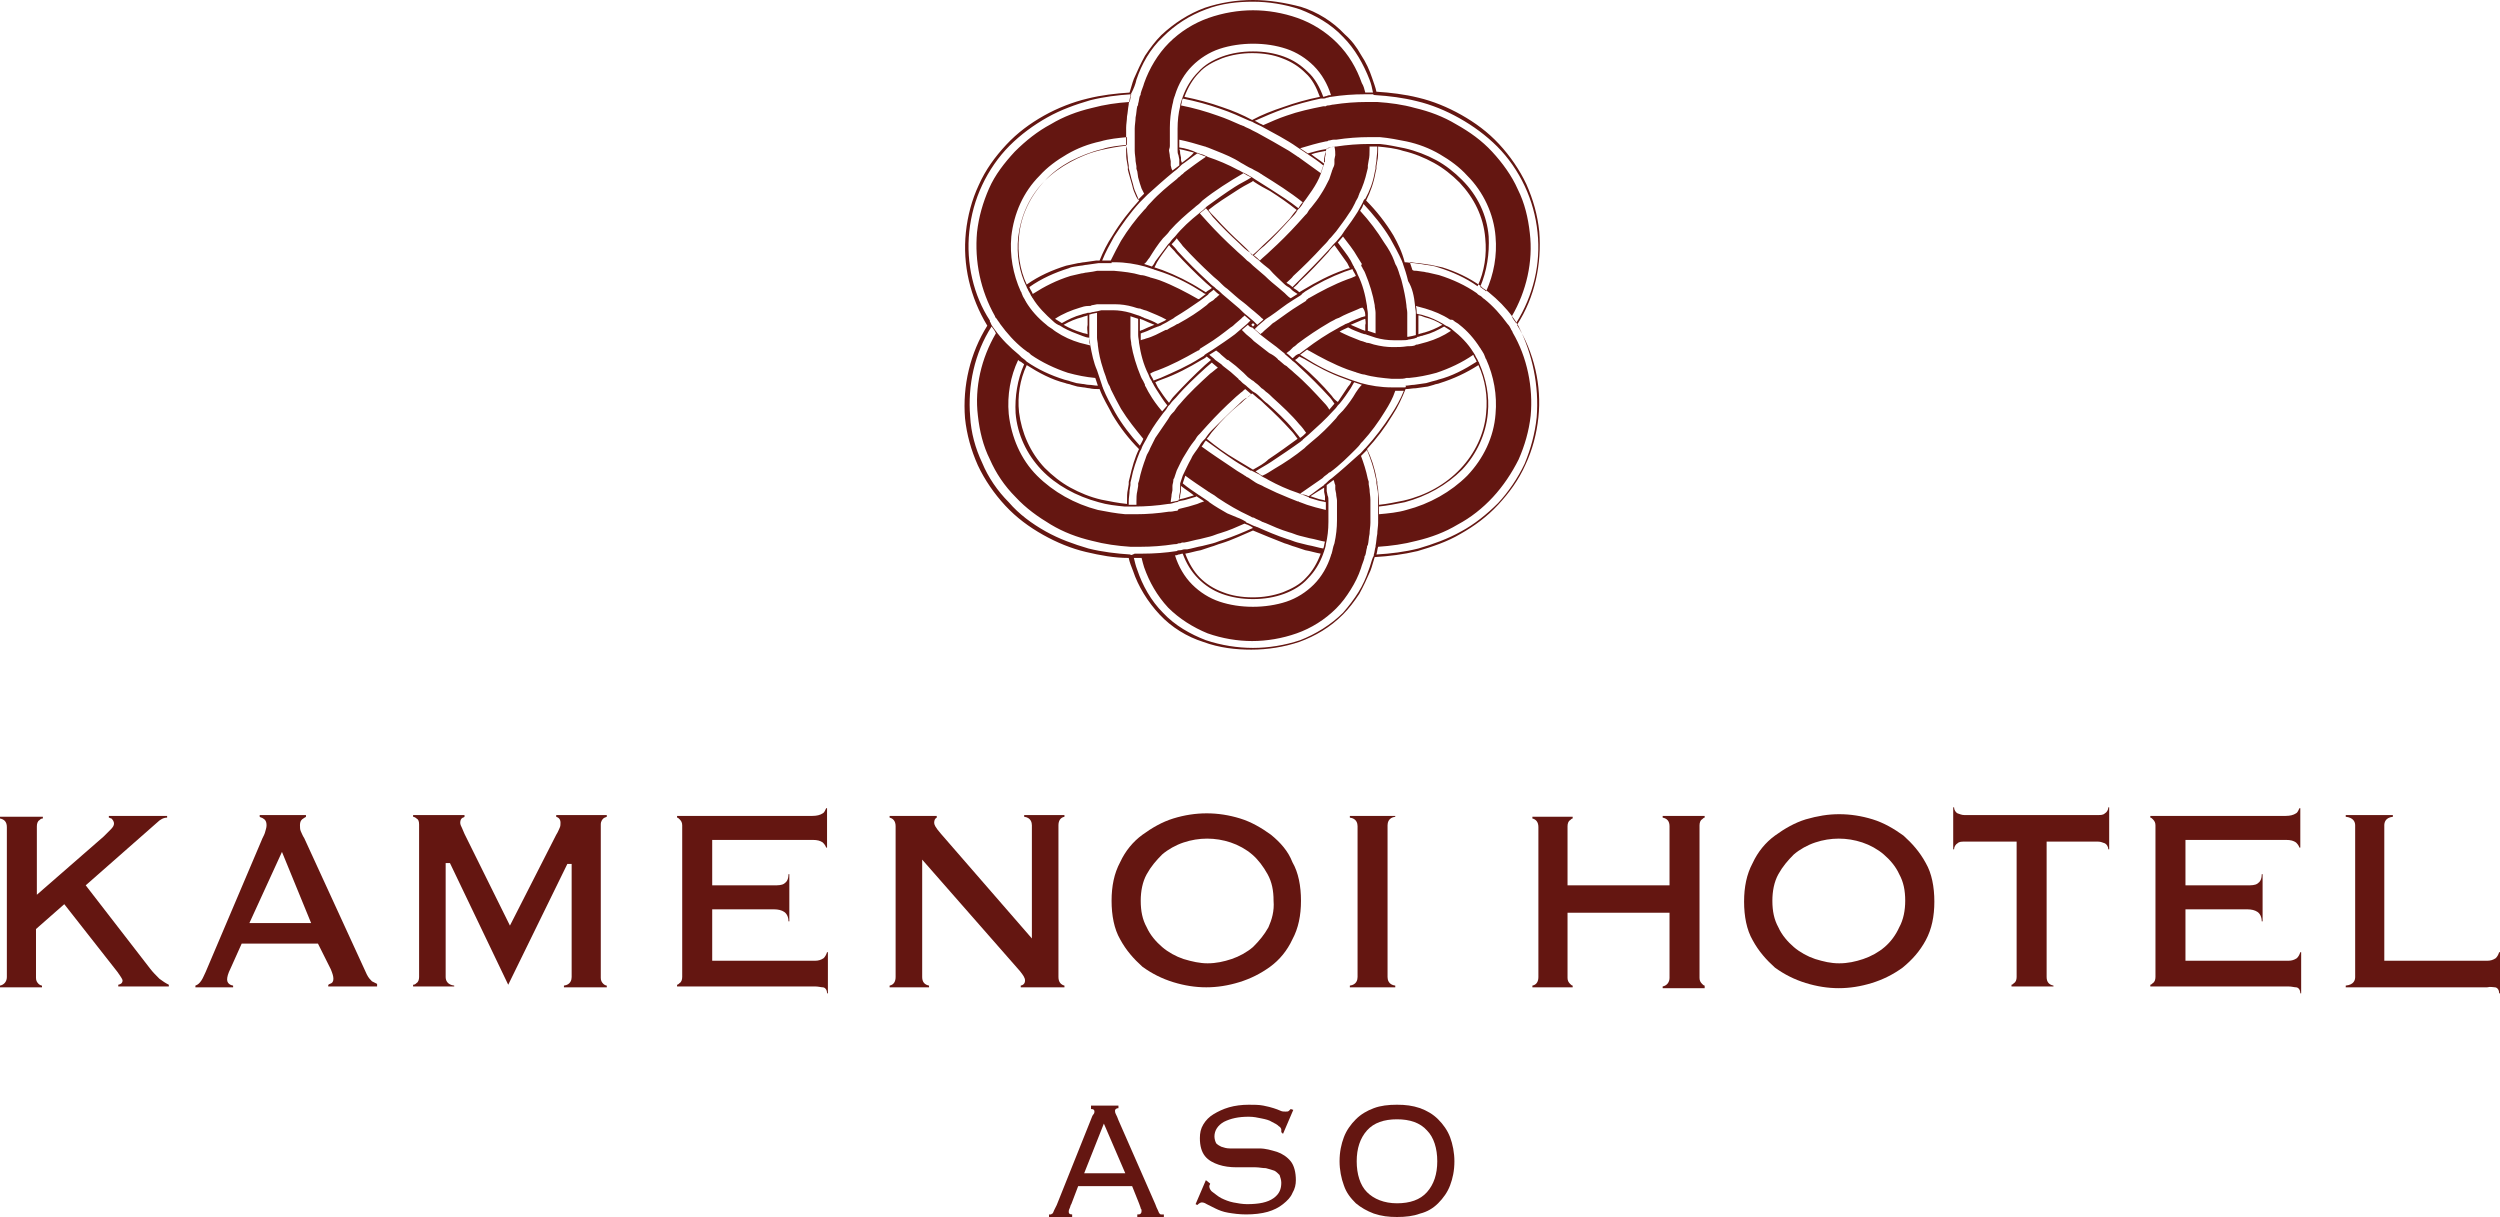 <?xml version="1.0" encoding="UTF-8"?><svg id="_亀の井ホテル_阿蘇" xmlns="http://www.w3.org/2000/svg" viewBox="0 0 291.7 142"><defs><style>.cls-1{fill:#641611}@-webkit-keyframes animate-svg-fill{0%{fill:transparent}100%{fill:white}}@keyframes animate-svg-fill{0%{fill:transparent}100%{fill:white}}.cls-1:first-child{animation:1s 2s both animate-svg-fill}.cls-1:nth-child(2){animation:1s 2.2s both animate-svg-fill}.cls-1:nth-child(3){animation:1s 2.4s both animate-svg-fill}.cls-1:nth-child(4){animation:1s 2.6s both animate-svg-fill}.cls-1:nth-child(5){animation:1s 2.8s both animate-svg-fill}.cls-1:nth-child(6){animation:1s 3s both animate-svg-fill}.cls-1:nth-child(7){animation:1s 3.2s both animate-svg-fill}.cls-1:nth-child(8){animation:1s 3.4s both animate-svg-fill}.cls-1:nth-child(9){animation:1s 3.6s both animate-svg-fill}.cls-1:nth-child(10){animation:1s 3.8s both animate-svg-fill}.cls-1:nth-child(11){animation:1s 4s both animate-svg-fill}.cls-1:nth-child(12){animation:1s 4.2s both animate-svg-fill}.cls-1:nth-child(13){animation:1s 4.4s both animate-svg-fill}.cls-1:nth-child(14){animation:1s 4.6s both animate-svg-fill}.cls-1:nth-child(15){animation:1s 4.8s both animate-svg-fill}.cls-1:nth-child(16){animation:1s 5s both animate-svg-fill}.cls-1:nth-child(17){animation:1s 5.2s both animate-svg-fill}.cls-1:nth-child(18){animation:1s 5.4s both animate-svg-fill}.cls-1:nth-child(19){animation:1s 5.6s both animate-svg-fill}.cls-1:nth-child(20){animation:1s 5.8s both animate-svg-fill}.cls-1:nth-child(21){animation:1s 6s both animate-svg-fill}.cls-1:nth-child(22){animation:1s 6.2s both animate-svg-fill}.cls-1:nth-child(23){animation:1s 6.4s both animate-svg-fill}.cls-1:nth-child(24){animation:1s 6.6s both animate-svg-fill}.cls-1:nth-child(25){animation:1s 6.8s both animate-svg-fill}.opening-txt{animation:2s 7.2s both opening}</style></defs><path class="cls-1" d="M177,37.9c2.1-3.2,2.9-7.1,2.6-10.9-.2-1.9-.7-3.7-1.5-5.5-.8-1.7-1.9-3.3-3.2-4.7s-2.8-2.5-4.4-3.4c-1.6-.9-3.3-1.6-5-2-1.6-.4-3.3-.6-4.9-.7-.1-.5-.3-1-.5-1.6-.3-.9-.7-1.8-1.3-2.7-.5-.9-1.1-1.7-1.9-2.4-1.4-1.5-3.2-2.6-5.1-3.2-1.9-.5-3.8-.8-5.6-.8-1.9,0-3.8,.3-5.6,.9-1.9,.7-3.6,1.8-5.1,3.2-.7,.7-1.3,1.5-1.9,2.4-.5,.9-.9,1.8-1.3,2.7-.2,.5-.3,1-.5,1.6-1.6,.1-3.3,.3-4.9,.7-1.7,.4-3.5,1.1-5.1,2s-3.1,2-4.4,3.4-2.4,2.9-3.2,4.7c-.8,1.7-1.3,3.6-1.5,5.5-.4,3.8,.5,7.6,2.5,10.9h0c-2,3.2-2.9,7-2.6,10.8,.2,1.9,.7,3.7,1.5,5.5,.8,1.7,1.9,3.3,3.2,4.7,1.3,1.4,2.8,2.5,4.4,3.4s3.3,1.6,5,2c1.7,.4,3.3,.7,5,.7,.1,.5,.3,1,.5,1.5,.6,1.8,1.7,3.6,3.1,5.1,1.4,1.5,3.2,2.6,5.1,3.2,1.9,.7,3.8,.9,5.6,.9,1.9,0,3.8-.3,5.6-.9,1.9-.7,3.6-1.7,5.1-3.2,.7-.7,1.3-1.5,1.9-2.4,.5-.9,.9-1.8,1.3-2.7,.2-.5,.3-1,.5-1.6,1.7-.1,3.3-.3,5-.7,1.7-.5,3.5-1.1,5-2,1.6-.9,3.1-2,4.4-3.4,1.3-1.4,2.4-2.9,3.2-4.7,.8-1.7,1.3-3.6,1.5-5.5,.4-3.7-.5-7.6-2.5-10.8h0Zm-16.5-26.8c1.6,.1,3.2,.3,4.8,.7,1.7,.4,3.4,1.1,5,2s3.1,2,4.4,3.3c1.3,1.3,2.4,2.9,3.2,4.6s1.3,3.5,1.5,5.4c.4,3.7-.5,7.4-2.5,10.6-.2-.3-.4-.5-.5-.8,1.7-2.9,2.5-6.4,2.1-9.7-.2-1.8-.6-3.5-1.4-5.1-.7-1.6-1.8-3.1-3-4.4s-2.6-2.3-4.2-3.2c-1.5-.9-3.1-1.5-4.8-1.9-1.4-.4-2.9-.6-4.4-.7h-1.2c-1.3,0-2.6,.1-3.9,.3-.2,0-.4,.1-.6,.1-.1,0-.2,0-.3,.1h-.3c-1.5,.3-2.9,.6-4.3,1.1-.9,.3-1.8,.7-2.7,1.1-.1,0-.1-.1-.2-.1-.3-.1-.5-.3-.8-.4,1.1-.5,2.3-1,3.4-1.4,1.4-.5,2.9-.9,4.3-1.2h.3c.1,0,.2,0,.4-.1,.2,0,.3-.1,.5-.1,1.3-.2,2.6-.3,4-.3h.9c.1,.1,.2,.1,.3,.1Zm9.1,26.3c.2,.2,.5,.3,.7,.5,.9,.7,1.7,1.6,2.4,2.7,.1,.1,.1,.2,.2,.3,.2,.3,.3,.5,.4,.8,0,.1,.1,.2,.1,.2,.9,2,1.3,4.2,1.1,6.4-.2,2.7-1.4,5.2-3.3,7.2-1.9,1.9-4.4,3.3-7.1,4-1,.3-2.1,.4-3.2,.5v-.9c1-.1,2-.3,3-.5,2.6-.7,4.9-2,6.7-3.8,1.7-1.8,2.8-4.2,3-6.6,.2-2-.2-4-1-5.8,0-.1-.1-.2-.1-.2-.1-.3-.3-.5-.4-.8-.1-.1-.1-.2-.2-.3-.6-1-1.5-1.9-2.4-2.6-.2-.2-.5-.4-.8-.5-.1-.1-.2-.1-.3-.2-.7-.4-1.5-.8-2.3-1-.2-.1-.5-.1-.8-.2,0-.3,0-.6-.1-.9,.4,.1,.7,.2,1.1,.3,1,.3,2,.7,2.9,1.3,.2,0,.3,0,.4,.1Zm-8.7,21c0-.4-.1-.9-.1-1.3l-.1-.6v-.3l-.1-.4c-.2-1.2-.6-2.4-1.1-3.4,1.1-1.2,2.1-2.5,3-4,.6-.9,1.1-2,1.5-3,.4,0,.8-.1,1.2-.1l.7-.1,.7-.1,.7-.2c.2-.1,.5-.1,.7-.2,1.6-.5,3.1-1.2,4.5-2.1,.8,1.7,1.1,3.7,.9,5.6-.2,2.4-1.3,4.7-3,6.5s-4,3.1-6.6,3.7c-1,.2-1.9,.4-2.9,.5,0-.2,0-.4,0-.5Zm-5.5,6.1c0,.1-.1,.2-.1,.3-.4,1.3-1.1,2.5-2,3.4s-2,1.6-3.2,2-2.6,.6-3.9,.6c-1.4,0-2.7-.2-3.9-.6s-2.3-1.1-3.2-2-1.6-2.1-2-3.4c.1,0,.2,0,.4-.1,.2,0,.3-.1,.5-.1,.4,1.1,1,2.1,1.8,2.9s1.7,1.4,2.8,1.8,2.3,.6,3.6,.6,2.5-.2,3.6-.6,2.1-1,2.8-1.8c.8-.8,1.4-1.8,1.8-2.9,0-.1,.1-.2,.1-.3,.1-.3,.2-.6,.2-.8,.2-.8,.3-1.7,.3-2.6v-2.5c0-.2,0-.4-.1-.6l-.1-.5v-.7c.3-.2,.5-.4,.8-.6,.1,.2,.1,.4,.2,.6v.5l.1,.5c0,.3,.1,.6,.1,.8v.2h0v2.1c0,.9-.1,1.8-.3,2.7-.2,.5-.2,.8-.3,1.1Zm-18.1-4.9c-.2,0-.5,.1-.7,.1h-.2c-1.3,.2-2.6,.3-3.9,.3h-1.2c-1.1-.1-2.2-.3-3.2-.5-2.7-.7-5.2-2.1-7.1-4s-3-4.5-3.3-7.2c-.2-2.2,.2-4.4,1.1-6.3,.1,.1,.2,.2,.3,.2,.1,.1,.3,.2,.4,.3-.8,1.8-1.1,3.8-1,5.7,.2,2.5,1.3,4.8,3,6.6s4.1,3.1,6.7,3.8c1,.3,2,.4,3,.5h1.2c1.3,0,2.6-.1,3.9-.3h0c.3,0,.6-.1,.9-.2,.1,0,.2,0,.3-.1,.3-.1,.6-.1,.9-.2l1-.3q.1,0,.2-.1c.3,.2,.6,.4,.9,.6-.3,.1-.6,.2-.8,.3l-1,.3-1.2,.3c0,.1-.1,.2-.2,.2Zm-14.5-21.2c-.3-.2-.5-.3-.7-.5-1-.8-1.8-1.7-2.4-2.7,0-.1-.1-.1-.1-.2-.2-.3-.3-.5-.4-.8,0-.1-.1-.2-.1-.2-.9-2-1.3-4.2-1.1-6.4,.3-2.7,1.4-5.2,3.3-7.1,.9-1,2-1.8,3.2-2.5s2.5-1.2,3.9-1.5c1-.3,2.1-.4,3.1-.5v.9c-1,.1-2,.2-2.9,.5-1.3,.3-2.5,.8-3.7,1.4-1.1,.6-2.2,1.4-3,2.3-1.8,1.8-2.8,4.1-3.1,6.6-.2,2,.1,4,1,5.8,0,.1,.1,.2,.1,.2,.1,.3,.3,.5,.4,.8,.1,.1,.1,.2,.2,.3,.6,1,1.5,1.9,2.4,2.7,.2,.2,.5,.4,.8,.5,.1,.1,.2,.1,.3,.2,.7,.4,1.5,.7,2.3,1,.3,.1,.5,.2,.8,.2,0,.3,0,.6,.1,.9-.4-.1-.8-.2-1.2-.3-1-.3-1.9-.7-2.8-1.3q-.3-.2-.4-.3Zm8.7-21c0,.4,.1,.9,.1,1.3l.1,.6v.3l.1,.4,.2,.8,.2,.7,.1,.4,.1,.3,.3,.7c.1,.2,.1,.3,.2,.5-1.1,1.2-2.2,2.6-3.1,4.1-.6,.9-1.1,1.9-1.5,2.9h-.4l-.7,.1-.7,.1c-.2,0-.5,.1-.7,.1-.5,.1-.9,.2-1.4,.3-1.6,.5-3.2,1.2-4.6,2.2-.8-1.7-1.1-3.7-.9-5.6,.2-2.4,1.3-4.7,3-6.5,.9-.9,1.9-1.6,3-2.2s2.3-1.1,3.6-1.4c.9-.2,1.9-.4,2.9-.5,0,.1,.1,.3,.1,.4Zm5-.4h0v-2.1c0-.9,.1-1.8,.3-2.7,.1-.3,.1-.6,.2-.8,0-.1,.1-.2,.1-.3,.4-1.3,1.1-2.5,2-3.4s2-1.6,3.2-2,2.6-.6,3.9-.6c1.4,0,2.7,.2,3.9,.6s2.3,1.1,3.2,2,1.6,2.1,2,3.4c-.2,0-.3,0-.5,.1-.1,0-.3,.1-.4,.1-.4-1.1-1-2.2-1.8-2.9-.8-.8-1.7-1.4-2.8-1.8s-2.3-.6-3.6-.6-2.5,.2-3.6,.6-2.1,1-2.8,1.8c-.8,.8-1.4,1.8-1.8,2.9,0,.1-.1,.2-.1,.3-.1,.3-.2,.6-.2,.8-.2,.8-.3,1.7-.3,2.6v2.5c0,.2,0,.4,.1,.6l.1,.5v.7c-.3,.2-.5,.4-.8,.6l-.1-.2-.1-.4v-.5l-.1-.5c0-.3-.1-.6-.1-.8,.1-.3,.1-.4,.1-.5Zm12.8-1.1c.7,.4,1.4,.8,2.1,1.3h0c.3,.2,.6,.4,.9,.6,.1,.1,.2,.1,.3,.2,.6,.4,1.2,.8,1.8,1.3-.1,.3-.2,.6-.3,.9-.8-.6-1.7-1.2-2.5-1.8-.1-.1-.2-.1-.3-.2-.3-.2-.6-.4-.9-.6-1.2-.7-2.4-1.4-3.7-2.1-.2-.1-.4-.2-.6-.3-.3-.2-.7-.3-1-.5-.1,0-.2-.1-.3-.1-.9-.4-1.8-.8-2.7-1.1-1.4-.5-2.8-.9-4.3-1.2,.1-.3,.1-.6,.2-.8,1.5,.3,3,.7,4.4,1.2,1.2,.4,2.3,.9,3.4,1.4,.1,0,.2,.1,.3,.1,.3,.2,.6,.3,1,.5h0c.4,.2,.7,.4,1.1,.6l1.1,.6Zm9.8,7.5c-.1,.3-.3,.6-.4,.8-.2,.4-.4,.7-.6,1-.5,.8-1.1,1.5-1.6,2.3-.2,.2-.4,.5-.6,.7q-.1,.1-.2,.2c-.3,.3-.5,.6-.8,.9-1.1,1.2-2.3,2.4-3.4,3.5-.2,.2-.5,.5-.7,.7-.2-.2-.5-.4-.7-.5,.3-.3,.6-.5,.8-.8,1.2-1.1,2.3-2.2,3.4-3.4,.3-.3,.6-.6,.8-.9q.1-.1,.2-.2c.2-.2,.4-.5,.6-.7,.5-.7,1-1.3,1.5-2.1,.3-.4,.5-.8,.7-1.2,.1-.3,.3-.5,.4-.8,0-.1,.1-.2,.1-.3,.4-.8,.7-1.7,.9-2.6l.1-.4v-.3l.1-.6c.1-.4,.1-.8,.1-1.2v-.4h.9v.4c0,.4-.1,.9-.1,1.3l-.1,.6v.3l-.1,.4c-.2,1.2-.6,2.2-1.1,3.1-.1,0-.1,.1-.2,.2Zm6.4,13.4c.2,0,.5,.1,.7,.2,.8,.2,1.5,.5,2.1,.9-.7,.4-1.4,.7-2.1,.9-.1,0-.3,.1-.4,.1l-.3,.1v-2.2Zm-.1,2.5h.1l.3-.1c.2,0,.3-.1,.4-.1,.8-.2,1.6-.6,2.3-1,.3,.2,.5,.3,.8,.5-.9,.6-1.8,1-2.8,1.3-.4,.1-.7,.2-1.1,.3-.1,0-.2,0-.3,.1-.3,.1-.6,.1-.9,.1-.6,.1-1.1,.1-1.7,.1-.7,0-1.4-.1-2.2-.3-.3-.1-.6-.2-.8-.2-.1,0-.2-.1-.3-.1-.2-.1-.4-.1-.6-.2-.8-.3-1.5-.6-2.3-1,.3-.2,.6-.3,1-.5,.5,.3,1.1,.5,1.6,.7,.1,0,.2,.1,.4,.1,.1,0,.2,.1,.3,.1,.3,.1,.6,.2,.9,.3,.7,.2,1.4,.3,2.1,.3h1c.3,0,.6,0,.8-.1h.1l.5-.1,.3-.1,.1-.1Zm-1.6,5.9h-1.4c-1.3,0-2.5-.2-3.6-.5-.3-.1-.6-.2-.9-.3-.1,0-.2-.1-.3-.1-.3-.1-.5-.2-.8-.3-1.7-.6-3.2-1.4-4.6-2.3-.2-.1-.3-.2-.5-.3,.3-.2,.5-.4,.8-.6,.1,0,.1,.1,.2,.1,1.4,.8,2.9,1.6,4.5,2.2,.3,.1,.6,.2,.9,.3,.1,0,.2,.1,.3,.1,.3,.1,.6,.2,.8,.2,1,.3,2.1,.4,3.2,.5h.8c.3,0,.6,0,.9-.1h.3c1.1-.1,2.1-.3,3.2-.6,1.5-.5,3-1.2,4.3-2.1,.1,.3,.3,.5,.4,.8-1.4,.9-2.9,1.7-4.5,2.1-.2,.1-.4,.1-.7,.2l-.7,.2-.7,.1-.7,.1c-.3,0-.7,.1-1,.1,.1,.2,0,.2-.2,.2h0Zm-5.6,.6c-.4,.7-.9,1.4-1.5,2.1q-.1,.1-.2,.2c-.2,.2-.4,.4-.6,.7-.9,1-1.8,1.9-2.8,2.7-.2,.2-.5,.4-.7,.6l-.1,.1-.1,.1c-1.1,.9-2.3,1.7-3.5,2.4-.5,.3-.9,.6-1.4,.8-.1,0-.2-.1-.2-.1l-.6-.4c.6-.4,1.2-.7,1.8-1.1,1.2-.8,2.4-1.6,3.5-2.4l.1-.1s.1,0,.1-.1c.2-.2,.5-.4,.7-.6,1-.9,2-1.8,2.8-2.7,.2-.2,.4-.4,.6-.7q.1-.1,.2-.2c.5-.6,.9-1.2,1.3-1.8,.1-.2,.3-.5,.4-.7,.3,.1,.6,.2,.9,.3-.3,.3-.5,.6-.7,.9Zm-3.7,11.1v.5l.1,.5v.5c-.3-.1-.5-.1-.8-.2l-.9-.3c.6-.4,1.1-.7,1.6-1,0-.1,0,0,0,0Zm-1.7,1.2l1,.3c.3,.1,.6,.1,.9,.2v.9l-1.2-.3-1-.3c-.3-.1-.5-.2-.8-.3q-.1,0-.2-.1h-.1c-.3-.1-.7-.3-1-.4-1-.4-1.9-.8-2.9-1.3-.3-.2-.7-.3-1-.5l-.3-.2-.6-.4c-.1,0-.2-.1-.2-.1-.1-.1-.2-.1-.3-.2-.5-.3-1-.6-1.4-.9-1.2-.8-2.4-1.6-3.5-2.4,.2-.2,.3-.5,.5-.7,1.1,.8,2.2,1.6,3.4,2.4,.6,.4,1.2,.7,1.8,1.1h.1l.2,.1,.8,.4s.1,0,.1,.1c.3,.2,.6,.3,.9,.5,1.1,.6,2.2,1.1,3.4,1.5,.2,.1,.3,.1,.5,.2,.2,.1,.4,.1,.5,.2,.1,0,.2,.1,.3,.1,0,.1,.1,.1,.1,.1Zm-15.1-.3l.1-.5v-.6c.5,.4,1,.7,1.5,1.1l-1,.3c-.3,.1-.5,.1-.8,.2,.2-.1,.2-.3,.2-.5Zm0-1.2v.7l-.1,.5c0,.2,0,.4-.1,.6-.3,.1-.6,.1-.9,.2,0-.3,.1-.6,.1-.9l.1-.5v-.5c0-.2,.1-.4,.1-.6,0-.1,0-.2,.1-.3,.1-.3,.2-.6,.3-.9,.3-.6,.6-1.3,1-1.9,.3-.5,.6-1,1-1.5,.2-.2,.3-.5,.5-.7q.1-.1,.2-.2c.3-.3,.6-.7,.9-1,1-1.1,2-2.1,3.1-3.1,.3-.3,.6-.5,.8-.7,.2-.1,.3-.3,.5-.4,.2,.2,.5,.4,.7,.6-.2,.2-.4,.4-.7,.5-.3,.2-.6,.5-.8,.7-1.1,1-2.1,2-3.1,3-.3,.3-.6,.7-.8,1q-.1,.1-.2,.2c-.2,.2-.4,.5-.5,.7-.3,.5-.7,.9-.9,1.4-.4,.7-.7,1.4-1,2-.1,.3-.2,.6-.3,.9,0,0,0,.1,0,.2Zm-4.5-4.3c.1-.3,.3-.6,.4-.8,.2-.3,.3-.6,.5-.9,.5-.9,1.1-1.7,1.7-2.5,.2-.2,.4-.5,.5-.7q.1-.1,.2-.2c.2-.3,.4-.5,.7-.8,1.1-1.3,2.3-2.4,3.5-3.5,.2-.2,.5-.4,.7-.6l.1,.1,.6,.5c-.3,.2-.6,.5-.9,.7-1.2,1.1-2.4,2.2-3.5,3.5-.3,.3-.5,.6-.7,.9q-.1,.1-.2,.2c-.2,.2-.4,.5-.5,.7-.5,.7-1,1.5-1.5,2.2-.2,.4-.4,.8-.6,1.2-.1,.3-.3,.6-.4,.8,0,.1-.1,.2-.1,.3-.3,.8-.6,1.7-.8,2.7l-.1,.3v.3l-.1,.6c-.1,.4-.1,.8-.1,1.2v.4h-.9v-.4c0-.4,.1-.9,.1-1.3l.1-.6v-.3l.1-.4c.2-1.1,.6-2.2,1-3.2,.1-.2,.2-.3,.2-.4Zm-6.3-13.3c-.2-.1-.5-.1-.7-.2-.7-.2-1.4-.5-2.1-.9,.7-.4,1.4-.7,2.2-.9,.2-.1,.4-.1,.6-.2v1.1c-.1,.4,0,.7,0,1.1Zm.2-2.5h-.2c-.2,.1-.5,.1-.7,.2-.8,.2-1.6,.6-2.3,1-.3-.2-.5-.3-.8-.5,.9-.6,1.9-1,2.9-1.3,.3-.1,.6-.2,1-.2h.1c.1,0,.2,0,.3-.1h.1l.5-.1h2.1c.7,0,1.4,.1,2.1,.3,.3,.1,.6,.2,.8,.2,.1,0,.2,.1,.3,.1,.2,.1,.4,.1,.6,.2,.7,.3,1.5,.6,2.2,1-.3,.2-.6,.3-1,.5-.5-.3-1-.5-1.6-.7-.1-.1-.3-.1-.4-.2-.1,0-.2-.1-.3-.1-.3-.1-.6-.2-.9-.3-.7-.2-1.4-.3-2-.3h-1.4l-.4,.1h0l-.5,.1c-.2,0-.3,.1-.5,.1h0Zm7-6.4c.5-.8,1-1.6,1.6-2.3q.1-.1,.2-.2c.2-.2,.4-.4,.6-.7,.9-1,1.8-1.8,2.9-2.7,.2-.2,.4-.3,.6-.5l.1-.1q.1-.1,.2-.2c1.5-1.2,3.1-2.2,4.8-3.2,.1,.1,.2,.1,.3,.2l.6,.3c-.6,.4-1.3,.7-1.9,1.1-1.1,.7-2.2,1.5-3.3,2.3q-.1,.1-.2,.2l-.1,.1c-.2,.2-.4,.3-.6,.5-1,.8-2,1.7-2.8,2.7-.2,.2-.4,.4-.6,.7q-.1,.1-.2,.2c-.5,.7-1,1.3-1.5,2-.1,.2-.2,.4-.4,.6-.3-.1-.6-.2-.9-.3,.3-.2,.4-.5,.6-.7Zm3.8-11.1h0l-.1-.3v-.3l-.1-.5c0-.2,0-.3-.1-.5,.6,.1,1.2,.3,1.7,.4-.4,.5-.9,.8-1.4,1.2Zm-.3-1.8v-.9c1,.2,2,.5,3,.8,.1,0,.2,.1,.3,.1h0c.3,.1,.7,.3,1,.4,1,.4,2,.8,2.9,1.4,.4,.2,.8,.5,1.3,.7,.3,.2,.6,.3,.9,.5,.1,.1,.2,.1,.3,.2,1.6,1,3.2,2,4.7,3.2-.2,.2-.4,.5-.5,.7-1-.8-2.1-1.5-3.2-2.2-.6-.4-1.3-.8-1.9-1.2h0l-.3-.2-.7-.4c-.1,0-.1-.1-.2-.1-.3-.1-.5-.3-.8-.4-1.1-.6-2.3-1.1-3.5-1.5-.1-.1-.3-.1-.4-.2-.2-.1-.4-.1-.6-.2-.1,0-.2-.1-.3-.1-.6-.3-1.3-.5-2-.6Zm12.2,15.9c.2,.2,.5,.4,.7,.5q.1,.1,.2,.2c.2,.2,.4,.3,.7,.5-.3,.2-.5,.3-.8,.5-.2-.1-.4-.3-.5-.4q-.1-.1-.2-.2c-.2-.2-.5-.4-.7-.6-.5-.4-1.1-.9-1.6-1.4-.5-.4-.9-.8-1.4-1.2-.2-.2-.4-.4-.7-.6q-.1-.1-.2-.2c-.4-.4-.8-.7-1.2-1.1-1.1-1-2.2-2.1-3.2-3.2-.3-.3-.6-.7-.9-1,.2-.2,.4-.3,.6-.5l.1-.1c.3,.3,.5,.6,.8,1,1,1.1,2,2.1,3.1,3.1,.4,.4,.8,.8,1.3,1.1q.1,.1,.2,.2c.2,.2,.4,.4,.7,.6,.4,.4,.8,.7,1.3,1.1,.6,.7,1.2,1.2,1.7,1.7Zm9.5,3.8c-.1,0-.3,.1-.4,.1-.5,.2-1.1,.4-1.6,.7-.1,0-.2,.1-.3,.1-.3,.2-.6,.3-.9,.5-1.3,.7-2.5,1.5-3.7,2.4-.3,.2-.5,.4-.8,.6h-.1c-.1,0-.1,.1-.2,.1-.2,.1-.3,.3-.5,.4h0c-.2-.2-.4-.4-.7-.6,.1-.1,.3-.2,.4-.3q.1-.1,.2-.2t.2-.2c.2-.1,.4-.3,.5-.4,1.2-.9,2.4-1.7,3.6-2.4,.3-.2,.6-.3,.9-.5,.1,0,.2-.1,.3-.1,.7-.4,1.5-.7,2.2-1,.2-.1,.4-.2,.6-.2,.3,.4,.3,.7,.3,1Zm0,1v.7c-.1,0-.2-.1-.3-.1-.5-.2-.9-.4-1.4-.6,.5-.2,.9-.4,1.4-.6,.1,0,.2-.1,.3-.1,0,.2,.1,.5,0,.7Zm-13.1,16.9h0c-.7-.4-1.3-.8-2-1.2-1.2-.7-2.3-1.5-3.4-2.4,.3-.3,.5-.7,.8-1,.9-1.1,1.9-2.1,3-3,.3-.2,.5-.5,.8-.7,.2-.2,.5-.4,.7-.6,.2,.2,.5,.4,.7,.6,.3,.2,.6,.5,.8,.7,1.1,1,2.1,2,3,3,.3,.3,.5,.6,.8,1-1.1,.8-2.2,1.6-3.4,2.4-.5,.5-1.1,.8-1.8,1.2h0Zm4.7-4.7c-.9-1.1-2-2.1-3-3-.3-.2-.6-.5-.8-.7s-.4-.4-.7-.6c-.1,0-.1-.1-.2-.1h0c-.2-.2-.5-.4-.7-.6l-.1-.1-.4-.3-.2-.2-.1-.1c-.1-.1-.2-.1-.2-.2l-.9-.8-.9-.7-.2-.2-.7-.5h0l-.2-.2-.5-.4c.3-.2,.5-.3,.8-.5l.4,.3,.1,.1,.1,.1,.7,.6h.1l.9,.7,.9,.8q.1,.1,.2,.2l.1,.1,.2,.2,.4,.3c.1,.1,.2,.1,.3,.2,.2,.2,.4,.3,.6,.5l.1,.1q.1,.1,.2,.2c.2,.1,.4,.3,.5,.4,.3,.2,.6,.5,.8,.7,1.1,1,2.2,2,3.1,3.1,.3,.3,.6,.7,.8,1-.2,.2-.4,.4-.7,.6-.2-.3-.5-.6-.8-1Zm-17.8-11.2c.1,0,.2-.1,.3-.1,.6-.2,1.1-.5,1.7-.7,.1,0,.2-.1,.3-.1,.3-.2,.6-.3,.9-.5,.3-.2,.6-.3,.8-.5,1-.6,1.9-1.2,2.9-1.9,.3-.2,.5-.4,.8-.6h0c.1-.1,.2-.1,.2-.2,.2-.2,.4-.3,.6-.5,.2,.2,.4,.4,.7,.6-.2,.1-.3,.3-.5,.4q-.1,.1-.2,.2c-.1,.1-.2,.1-.3,.2-.2,.1-.3,.2-.5,.4-1,.8-2.1,1.5-3.2,2.1-.1,.1-.3,.1-.4,.2-.3,.2-.6,.3-.9,.5-.1,.1-.2,.1-.3,.1-.8,.4-1.5,.8-2.3,1-.2,.1-.4,.1-.6,.2v-.8Zm-.1-1v-.7c.1,0,.2,.1,.3,.1,.4,.2,.9,.4,1.4,.6-.5,.2-1,.4-1.4,.6-.1,0-.2,.1-.3,.1v-.7Zm5-9.2c1.1,1.2,2.2,2.3,3.4,3.4,.3,.3,.6,.5,.9,.8q.1,.1,.2,.2c.2,.2,.4,.4,.7,.6,.6,.5,1.2,1.1,1.9,1.6,.4,.3,.8,.7,1.2,1,.2,.2,.5,.4,.7,.6q.1,.1,.2,.2c.1,.1,.2,.1,.2,.2-.2,.2-.5,.4-.7,.6q-.1-.1-.2-.2-.1-.1-.2-.2c-.2-.2-.5-.4-.7-.6-.4-.3-.7-.6-1-.9-.7-.6-1.3-1.1-2-1.7-.2-.2-.4-.4-.7-.6q-.1-.1-.2-.2c-.3-.2-.5-.4-.8-.7-1.2-1.1-2.3-2.2-3.5-3.5-.2-.3-.5-.6-.7-.8,.2-.2,.4-.4,.6-.7,.2,.3,.5,.6,.7,.9Zm8.2,9.4l-.2-.2q.1-.1,.2-.2,.1,.1,.2,.2-.1,.1-.2,.2Zm-9-8.6c1.1,1.2,2.3,2.4,3.5,3.5,.2,.2,.5,.4,.7,.6-.2,.2-.5,.3-.7,.5-.2-.1-.3-.2-.5-.3-1.4-.9-3-1.7-4.6-2.3-.3-.1-.6-.2-.9-.3,.1-.2,.2-.4,.3-.6,.4-.7,.9-1.3,1.4-2,.3,.4,.6,.6,.8,.9Zm-2.1,13.7c1.6-.6,3.1-1.4,4.5-2.2,.1,0,.1-.1,.2-.1s.2-.1,.2-.2c.3-.2,.5-.3,.8-.5,1-.6,1.9-1.3,2.8-2,.2-.1,.4-.3,.5-.4,.2-.2,.5-.4,.7-.6q.1-.1,.2-.2c.1-.1,.2-.1,.2-.2,.2,.2,.5,.4,.7,.6q-.1,.1-.2,.2-.1,.1-.2,.2c-.2,.2-.5,.4-.7,.6-.2,.2-.5,.4-.7,.6-.8,.6-1.7,1.2-2.6,1.8-.3,.2-.5,.3-.8,.5-.1,.1-.2,.1-.2,.2-.2,.1-.3,.2-.5,.3-1.4,.9-3,1.6-4.6,2.3-.3,.1-.5,.2-.8,.3-.1-.3-.3-.5-.4-.8,.3-.2,.6-.3,.9-.4Zm.4,1.1c1.7-.6,3.2-1.4,4.7-2.3,.2-.1,.4-.2,.6-.4l.5,.4c-.2,.2-.5,.4-.7,.6-1.2,1.1-2.4,2.3-3.6,3.6-.2,.2-.4,.5-.6,.8-.5-.6-.9-1.2-1.3-1.8-.1-.2-.2-.4-.3-.6,.2-.1,.4-.2,.7-.3Zm19,2.7c-1.1-1.2-2.2-2.4-3.5-3.5-.3-.3-.6-.5-.9-.8h0c-.1,0-.1-.1-.2-.1-.2-.2-.5-.4-.7-.6,0,0-.1,0-.1-.1-.3-.3-.6-.5-1-.7l-.9-.7-.9-.7-.3-.3-.6-.5-.1-.1-.2-.2-.2-.2c.2-.2,.5-.4,.7-.6l.2,.2,.2,.1h.1l.7,.6,.2,.2,.9,.7,.8,.6c.3,.2,.6,.5,1,.8,.1,.1,.2,.1,.2,.2,.2,.2,.5,.4,.7,.6h0q.1,.1,.2,.2c.3,.2,.5,.4,.8,.7,1.2,1.1,2.4,2.3,3.5,3.5,.2,.2,.4,.5,.6,.8-.2,.2-.4,.5-.6,.7-.1-.2-.3-.5-.6-.8Zm.9-.8c-1.1-1.3-2.3-2.5-3.6-3.6-.2-.2-.5-.4-.7-.6,.2-.1,.4-.3,.5-.4,.2,.1,.4,.2,.6,.3,1.5,.9,3,1.7,4.7,2.3,.3,.1,.5,.2,.8,.3-.1,.2-.2,.4-.4,.6-.4,.6-.8,1.2-1.2,1.8-.3-.2-.5-.4-.7-.7Zm1.8-13.6c-1.6,.6-3.1,1.4-4.5,2.2,0,0-.1,0-.1,.1-.1,0-.2,.1-.2,.2-.3,.2-.5,.3-.8,.5-1,.6-1.9,1.3-2.9,2-.2,.1-.3,.2-.5,.4s-.5,.4-.7,.6q-.1,.1-.2,.2c-.1,.1-.2,.1-.2,.2l-.7-.6q.1-.1,.2-.2,.1-.1,.2-.2c.2-.2,.5-.4,.7-.6,.2-.2,.4-.3,.7-.5,.9-.6,1.7-1.3,2.7-1.9,.3-.2,.5-.3,.8-.5,.1-.1,.2-.1,.2-.2,.1-.1,.3-.2,.4-.3,1.4-.9,3-1.7,4.6-2.3,.3-.1,.6-.2,.9-.3,.1,.3,.3,.5,.4,.8-.4,.2-.7,.3-1,.4Zm-.4-1.1c-1.7,.6-3.2,1.4-4.7,2.3-.2,.1-.3,.2-.5,.3-.2-.2-.5-.4-.7-.5,.2-.2,.5-.4,.7-.7,1.2-1.1,2.3-2.3,3.4-3.5,.2-.3,.5-.6,.7-.8,.5,.7,1,1.4,1.5,2.1,.1,.2,.2,.4,.3,.6-.2,0-.4,.1-.7,.2Zm-11.9-3c-1.1-1-2.1-2-3.1-3.1-.3-.3-.6-.6-.8-.9,1-.8,2.1-1.5,3.2-2.2,.6-.4,1.3-.8,1.9-1.1l.1-.1,.1,.1c.6,.4,1.3,.8,1.9,1.1,1.1,.7,2.1,1.4,3.1,2.2-.3,.3-.5,.6-.8,1-1,1.1-2,2.1-3.1,3.1-.4,.4-.8,.8-1.3,1.2-.4-.6-.8-.9-1.2-1.3Zm-15.2,2.1h.4c1.2,0,2.4,.2,3.5,.5,.3,.1,.6,.2,.9,.3,.1,0,.2,.1,.3,.1,.3,.1,.6,.2,.9,.3,1.7,.6,3.2,1.4,4.6,2.3,.1,.1,.3,.2,.4,.2-.3,.2-.5,.4-.8,.6h-.1c-1.4-.8-2.9-1.6-4.5-2.2-.3-.1-.6-.2-1-.3-.1,0-.2-.1-.3-.1-.3-.1-.6-.2-.9-.2-1-.3-2-.4-3.1-.5h-2l-.5,.1-.7,.1c-.2,0-.4,.1-.6,.1-.4,.1-.9,.2-1.3,.3-1.6,.5-3,1.2-4.4,2.1-.1-.3-.3-.5-.4-.8,1.4-1,3-1.7,4.6-2.2,.4-.2,.9-.2,1.4-.3,.2,0,.5-.1,.7-.1l.7-.1,.7-.1h1.5v-.1Zm3.8,14.1c-.1-.3-.3-.5-.4-.8-.5-1.2-.9-2.5-1.1-3.7,0-.3-.1-.6-.1-.9v-2.4c.3,.1,.6,.2,.9,.3v1.9c0,.3,.1,.6,.1,.9,.2,1.3,.5,2.5,1.1,3.7,.1,.3,.2,.5,.4,.8,0,.1,.1,.2,.1,.2,.1,.2,.2,.4,.4,.7,.4,.6,.8,1.3,1.3,1.9-.2,.2-.4,.5-.6,.7-.6-.7-1.1-1.4-1.5-2.1-.2-.3-.3-.6-.5-.9,0-.2-.1-.3-.1-.3Zm25.4-13.6c.1,.3,.3,.5,.4,.8,.5,1.2,.9,2.5,1.1,3.7,0,.3,.1,.6,.1,.9v2.4c-.3-.1-.6-.2-.9-.3v-2c0-.3-.1-.6-.1-.9-.2-1.3-.5-2.5-1.1-3.7-.1-.3-.2-.5-.4-.8,0-.1-.1-.2-.1-.2-.1-.2-.2-.4-.3-.6-.4-.7-1-1.4-1.5-2.1,.2-.2,.4-.5,.6-.7,.6,.8,1.2,1.5,1.7,2.4,.2,.3,.3,.5,.5,.8-.1,.2-.1,.3,0,.3Zm-3.1-13l-.1,.5v.5c0,.2-.1,.4-.2,.6,0,.1-.1,.2-.1,.3-.1,.3-.2,.6-.3,.9-.3,.6-.6,1.2-1,1.8-.3,.5-.7,1-1.1,1.5-.2,.2-.4,.5-.5,.7q-.1,.1-.2,.2c-.3,.3-.6,.7-.9,1-1,1.1-2.1,2.2-3.2,3.2-.4,.4-.8,.7-1.2,1.1-.2-.2-.4-.4-.7-.6,.4-.4,.8-.8,1.2-1.1,1.1-1,2.1-2.1,3.1-3.2,.3-.3,.6-.6,.8-1q.1-.1,.2-.2c.2-.2,.4-.5,.5-.7,.4-.5,.7-1,1-1.4,.4-.6,.8-1.3,1-1.9,.1-.3,.2-.6,.3-.9,0-.1,.1-.2,.1-.3s0-.2,.1-.2v-.5l.1-.5c0-.2,0-.4,.1-.6,.3-.1,.6-.1,.9-.2h0c.1,.4,.1,.7,.1,1Zm-1.2-.1l-.1,.5v.6c-.5-.4-1-.7-1.5-1.1,.6-.2,1.2-.3,1.7-.4,0,0,0,.2-.1,.4Zm-12-5.5c-1.4-.5-2.9-.9-4.4-1.2,.4-1.1,1-2.1,1.7-2.8,.7-.8,1.7-1.3,2.7-1.7,1.1-.4,2.3-.6,3.5-.6,1.3,0,2.5,.2,3.5,.6,1.1,.4,2,1,2.7,1.7,.8,.7,1.3,1.7,1.7,2.8-1.5,.3-2.9,.7-4.3,1.2-1.2,.4-2.5,.9-3.6,1.5-1.1-.6-2.3-1.1-3.5-1.5Zm-5.6,7.5h0c.3-.2,.5-.4,.7-.6q.1-.1,.2-.2c.6-.4,1.2-.9,1.8-1.3,.3,.1,.5,.2,.8,.3,.1,0,.2,.1,.2,.1-.9,.6-1.7,1.2-2.5,1.8q-.1,.1-.2,.2c-.2,.1-.3,.3-.5,.4q-.1,.1-.2,.2c-1,.8-2.1,1.7-3,2.7-.2,.2-.4,.4-.6,.7q-.1,.1-.2,.2c-1,1.1-1.9,2.3-2.7,3.6-.4,.7-.8,1.5-1.2,2.3h-1c.4-1,.9-1.9,1.4-2.8,.9-1.4,1.9-2.8,3-4q.1-.1,.2-.2c.2-.2,.4-.4,.7-.7,1-.9,2-1.8,3.1-2.7Zm-9.8,20.2c0-.3-.1-.6-.1-.9v-2.6c.1,0,.3-.1,.4-.1l.5-.1v2.9c0,.3,.1,.6,.1,.9,.1,.9,.3,1.8,.6,2.7,.1,.4,.3,.8,.4,1.2,.1,.3,.2,.6,.4,.9,0,.1,.1,.2,.1,.3,.4,.8,.8,1.6,1.2,2.3,.8,1.3,1.7,2.4,2.6,3.5-.1,.3-.3,.6-.4,.8-1.1-1.2-2.1-2.5-2.9-3.9-.5-.9-1-1.8-1.4-2.8,0-.1-.1-.2-.1-.3-.1-.3-.2-.6-.3-.9-.1-.3-.2-.6-.3-.9-.4-.9-.6-1.9-.8-3Zm2.6,8.2c.9,1.5,1.9,2.8,3.1,4-.5,1-.8,2.1-1.1,3.4l-.1,.4v.3l-.1,.6c-.1,.4-.1,.9-.1,1.3v.4c-1-.1-2-.3-3-.5-1.3-.3-2.5-.8-3.6-1.4-1.1-.6-2.1-1.4-3-2.3-1.7-1.8-2.7-4.1-3-6.5-.2-1.9,.1-3.8,.9-5.5,1.4,.9,2.9,1.7,4.5,2.1,.2,.1,.5,.1,.7,.2l.7,.2,.7,.1c.2,0,.5,.1,.7,.1,.4,.1,.8,.1,1.2,.1,.4,1.1,1,2,1.5,3Zm13.4,11.5c-.7-.4-1.4-.8-2.1-1.3l-.1-.1c-.3-.2-.6-.4-.9-.6-.1-.1-.2-.1-.3-.2-.6-.4-1.2-.8-1.8-1.3,.1-.3,.2-.6,.3-.9,.8,.6,1.7,1.2,2.6,1.8,.1,.1,.2,.1,.3,.2,.2,.1,.3,.2,.5,.3,.1,.1,.3,.2,.4,.3,1.2,.8,2.4,1.5,3.7,2.1,.2,.1,.3,.2,.5,.2,.3,.2,.7,.3,1,.5,.1,0,.2,.1,.3,.1,.9,.4,1.8,.8,2.8,1.1,.4,.1,.8,.3,1.2,.4l1.2,.3c.6,.1,1.2,.3,1.8,.4-.1,.3-.1,.6-.2,.8-.6-.1-1.2-.3-1.8-.4l-1.2-.3c-.4-.1-.8-.3-1.2-.4-1.2-.4-2.4-.9-3.5-1.4-.1,0-.2-.1-.3-.1-.3-.1-.6-.3-.9-.4,0,0-.1,0-.1-.1-.3-.2-.7-.4-1-.5l-1.2-.5Zm6.7,3.5c.4,.1,.8,.3,1.2,.4l1.2,.4c.6,.1,1.2,.3,1.8,.4-.4,1.1-1,2.1-1.7,2.8-.7,.8-1.7,1.3-2.7,1.7-1.1,.4-2.3,.6-3.5,.6-1.3,0-2.5-.2-3.5-.6-1.1-.4-2-1-2.7-1.7s-1.3-1.7-1.7-2.8c.6-.1,1.2-.3,1.8-.4l1.2-.4c.4-.1,.8-.3,1.2-.4,1.3-.4,2.5-1,3.7-1.5,1.2,.5,2.4,1,3.7,1.5Zm5.5-7.6s-.1,0,0,0c-.3,.2-.5,.4-.7,.6-.1,.1-.2,.1-.2,.2-.6,.4-1.2,.9-1.8,1.3-.2-.1-.5-.2-.7-.2-.1,0-.2-.1-.3-.1,.9-.6,1.7-1.2,2.6-1.8q.1-.1,.2-.2c.1-.1,.3-.2,.4-.3,.1-.1,.2-.2,.3-.2,1.1-.8,2.1-1.8,3-2.7,.2-.2,.4-.4,.6-.7q.1-.1,.2-.2c1-1.1,1.8-2.2,2.6-3.5,.5-.8,.9-1.5,1.2-2.4h1c-.4,1-.9,1.9-1.5,2.8-.9,1.4-1.9,2.7-2.9,3.8q-.1,.1-.2,.2c-.2,.2-.4,.5-.7,.7-1,.9-2,1.8-3.1,2.7Zm9.7-20.2c0,.3,.1,.6,.1,.9v2.6l-.4,.1-.5,.1h-.1v-2.8c0-.3-.1-.6-.1-.9-.1-.9-.3-1.8-.5-2.6-.1-.5-.3-.9-.4-1.3-.1-.3-.2-.6-.4-.9,0-.1-.1-.2-.1-.3-.3-.8-.7-1.5-1.2-2.2-.8-1.3-1.7-2.5-2.8-3.7,.2-.3,.3-.5,.4-.8,1.1,1.2,2.2,2.5,3.1,4,.5,.9,1,1.8,1.4,2.7,0,.1,.1,.2,.1,.3,.1,.3,.2,.6,.3,.9s.2,.7,.3,1.1c.5,.8,.7,1.8,.8,2.8Zm-2.5-8.1c-.9-1.5-2-2.9-3.2-4.1,.5-1,.9-2.1,1.1-3.3l.1-.4v-.3l.1-.6c.1-.4,.1-.9,.1-1.3v-.4c1,.1,2,.2,2.9,.5,1.3,.3,2.5,.8,3.6,1.4s2.1,1.4,3,2.3c1.7,1.8,2.8,4,3,6.5,.2,1.9-.1,3.9-.9,5.6-1.4-1-3-1.7-4.6-2.2-.5-.2-.9-.2-1.4-.3-.2,0-.5-.1-.7-.1l-.7-.1c-.4,0-.7-.1-1.1-.1-.3-1.2-.8-2.2-1.3-3.1Zm11.1,.1c-.2-2.5-1.3-4.8-3.1-6.6-.9-.9-1.9-1.7-3-2.3-1.1-.6-2.4-1.1-3.7-1.4-1-.2-1.9-.4-2.9-.5h-1.2c-1.3,0-2.6,.1-3.9,.3h-.1c-.3,0-.5,.1-.8,.2-.1,0-.2,0-.3,.1-.7,.1-1.4,.3-2.1,.5-.3-.2-.6-.4-.9-.6,1-.3,2-.6,3-.8,.1,0,.2,0,.3-.1,.2,0,.4-.1,.6-.1h.3c1.3-.2,2.6-.3,3.9-.3h1.2c1.1,.1,2.1,.3,3.1,.5,1.4,.3,2.7,.8,3.9,1.5s2.3,1.5,3.2,2.5c1.9,1.9,3.1,4.5,3.3,7.1,.2,2.2-.2,4.4-1.1,6.4-.1-.1-.2-.2-.4-.3-.1-.1-.2-.2-.3-.2,.8-1.9,1.1-3.9,1-5.9Zm-41.1-18.3c.6-1.8,1.6-3.6,3.1-5,1.4-1.4,3.1-2.5,5-3.2,1.8-.7,3.7-.9,5.5-.9s3.7,.3,5.5,.9c1.8,.7,3.6,1.7,5,3.2,1.4,1.4,2.4,3.2,3.1,5,.2,.5,.3,1,.4,1.5h-.9c-.1-.4-.2-.8-.4-1.1-.6-1.7-1.5-3.3-2.9-4.7-1.3-1.3-2.9-2.3-4.6-2.9-1.7-.6-3.5-.9-5.2-.9s-3.5,.3-5.2,.9-3.3,1.6-4.6,2.9-2.3,3-2.9,4.7c-.1,.4-.3,.8-.4,1.2,0,.1,0,.2-.1,.3-.1,.3-.1,.6-.2,.9,0,.1,0,.2-.1,.3-.1,.4-.1,.9-.2,1.3,0,.4-.1,.9-.1,1.3v2.6c0,.4,.1,.8,.1,1.2l.1,.6v.3l.1,.3,.1,.7,.2,.7,.1,.3,.1,.3,.3,.6h0c-.2,.2-.4,.4-.7,.7-.1-.1-.1-.2-.2-.3l-.3-.7-.1-.3-.1-.4-.2-.7-.2-.7-.1-.4v-.3l-.1-.6c-.1-.4-.1-.9-.1-1.3v-2.7c0-.4,.1-.9,.1-1.3,.1-.5,.1-.9,.2-1.4v-.1c.1-.3,.1-.6,.2-.9,0-.1,0-.2,.1-.3,.3-.6,.5-1.1,.6-1.6Zm-19.5,17.7c.2-1.9,.7-3.7,1.5-5.4,.8-1.7,1.9-3.3,3.2-4.6,1.3-1.3,2.8-2.4,4.4-3.3,1.6-.9,3.3-1.5,5-2,1.6-.4,3.2-.6,4.8-.7-.1,.3-.1,.6-.2,.9-1.5,.1-2.9,.3-4.4,.7-1.7,.4-3.3,1-4.8,1.9-1.5,.8-2.9,1.9-4.2,3.2-1.2,1.3-2.3,2.7-3,4.3s-1.2,3.3-1.4,5.1c-.3,3.4,.4,6.8,2.1,9.8,0,.1,.1,.2,.1,.2l.1,.1c.1,.2,.3,.4,.4,.6,.8,1.1,1.7,2.1,2.7,2.9,.1,.1,.3,.2,.4,.3s.2,.1,.3,.2q.1,.1,.2,.2c1.3,.9,2.8,1.6,4.3,2.1,1.1,.3,2.1,.5,3.2,.6,.1,.3,.2,.6,.3,.9-.4,0-.7-.1-1.1-.1-.2,0-.5-.1-.7-.1l-.7-.1-.7-.2c-.2-.1-.4-.1-.7-.2-1.6-.5-3.1-1.2-4.4-2.1q-.1-.1-.2-.2c-.1-.1-.3-.2-.4-.3s-.2-.2-.3-.3c-1.1-.9-2-1.8-2.8-2.9-.2-.3-.4-.5-.5-.8,0-.1-.1-.1-.1-.2v-.1c-1.9-2.9-2.8-6.7-2.4-10.4Zm18.8,37.7c-1.6-.1-3.3-.3-4.9-.7-1.7-.5-3.4-1.1-5-2s-3.1-2-4.3-3.4c-1.3-1.3-2.4-2.9-3.1-4.6-.8-1.7-1.3-3.5-1.4-5.4-.3-3.6,.5-7.4,2.5-10.5,.2,.3,.4,.5,.5,.8-1.7,2.9-2.5,6.3-2.1,9.6,.2,1.8,.6,3.5,1.4,5.1,.7,1.6,1.7,3.1,3,4.4,1.2,1.3,2.6,2.3,4.1,3.2s3.1,1.5,4.8,1.9c1.5,.4,3,.6,4.5,.7h1.2c1.3,0,2.6-.1,3.9-.3,.2,0,.3,0,.5-.1,.1,0,.3,0,.4-.1h.3c.6-.1,1.2-.3,1.8-.4l1.2-.3c.4-.1,.8-.3,1.2-.4,1-.3,1.9-.7,2.8-1.1,.1,0,.2,.1,.3,.1,.2,.1,.5,.2,.7,.4-1.1,.5-2.3,1-3.5,1.4-.4,.1-.8,.3-1.2,.4l-1.2,.3c-.6,.1-1.2,.3-1.8,.4h-.3c-.2,0-.3,.1-.5,.1-.1,0-.3,0-.4,.1-1.3,.2-2.6,.3-4,.3h-.9c-.4,.2-.5,.2-.5,.1Zm27.8,1.8c-.3,.9-.7,1.8-1.2,2.6-.5,.8-1.1,1.6-1.8,2.4-1.4,1.4-3.2,2.5-5,3.2-1.8,.6-3.7,.9-5.5,.9s-3.7-.3-5.5-.9c-1.8-.7-3.6-1.7-5-3.2-1.4-1.4-2.4-3.2-3-5-.2-.5-.3-1-.4-1.4h.9c.1,.4,.2,.8,.3,1.1,.6,1.7,1.5,3.3,2.8,4.7,1.3,1.3,2.9,2.3,4.6,3,1.7,.6,3.5,.9,5.2,.9s3.5-.3,5.2-.9,3.3-1.6,4.6-2.9c.7-.7,1.2-1.4,1.7-2.2,.5-.8,.9-1.6,1.2-2.5,.1-.4,.3-.8,.4-1.2,0-.1,0-.2,.1-.3,.1-.3,.1-.6,.2-.9,0-.1,0-.2,.1-.3,.1-.4,.1-.9,.2-1.3,0-.4,.1-.9,.1-1.3v-2.7c0-.4-.1-.8-.1-1.2l-.1-.6v-.3l-.1-.3c-.2-1-.5-1.9-.8-2.7,.2-.2,.4-.4,.7-.7,.4,1,.8,2.1,1,3.2l.1,.4v.3l.1,.6c.1,.4,.1,.9,.1,1.3v2.7c0,.4-.1,.9-.1,1.3-.1,.5-.1,.9-.2,1.4v.1c-.1,.3-.1,.6-.2,.9,0,.1,0,.2-.1,.3-.2,.5-.3,1-.5,1.5Zm19.6-17.8c-.2,1.9-.7,3.7-1.4,5.4-.8,1.7-1.9,3.3-3.1,4.6-1.3,1.3-2.8,2.5-4.3,3.3-1.6,.9-3.3,1.5-5,2-1.6,.4-3.2,.6-4.9,.7,.1-.3,.1-.6,.2-.9,1.5-.1,3-.3,4.5-.7,1.7-.4,3.3-1,4.8-1.9,1.5-.8,2.9-1.9,4.1-3.2,1.2-1.3,2.2-2.8,3-4.4,.7-1.6,1.2-3.3,1.4-5.1,.3-3.3-.4-6.8-2.1-9.7,0-.1-.1-.2-.1-.2,0-.1-.1-.1-.1-.2-.1-.2-.2-.4-.4-.6-.8-1.1-1.7-2.1-2.7-2.9-.2-.1-.3-.3-.5-.4-.1,0-.1-.1-.2-.1q-.1-.1-.2-.2c-1.3-.9-2.8-1.6-4.4-2.1-.4-.1-.9-.2-1.3-.3-.2,0-.4-.1-.6-.1l-.7-.1c-.2,0-.4,0-.5-.1-.1-.3-.2-.6-.3-.9,.3,0,.6,.1,1,.1l.7,.1c.2,0,.5,.1,.7,.1,.5,.1,.9,.2,1.4,.3,1.6,.5,3.1,1.2,4.5,2.2q.1,.1,.2,.2c.1,.1,.2,.1,.3,.2,.1,.1,.3,.2,.4,.3,1.1,.9,2,1.8,2.8,2.9,.2,.3,.4,.5,.5,.8,0,0,0,.1,.1,.1,0,.1,.1,.1,.1,.2,1.6,3.2,2.4,6.9,2.1,10.6Z"/><path class="cls-1" d="M7.5,105.5l6.2,7.9c.5,.7,.6,.9,.6,1s0,.4-.5,.5v.2h5.9v-.2c-.4-.2-.7-.4-1.1-.7-.4-.4-.8-.8-1.1-1.2l-7.5-9.7,8.3-7.3c.4-.4,.8-.6,1.2-.6v-.2h-6.8v.2c.1,0,.2,.1,.3,.1,.1,.1,.3,.3,.3,.6,0,.2-.1,.4-.4,.7-.2,.2-.5,.5-.8,.8l-7.8,6.8v-8c0-.3,.1-.6,.3-.7,.1-.1,.2-.2,.4-.2v-.2H0v.2c.5,.1,.8,.4,.8,1v17.5c0,.5-.3,.9-.8,1v.2H4.9v-.2c-.1,0-.3-.1-.4-.2-.2-.2-.3-.4-.3-.7v-5.7l3.3-2.9Z"/><path class="cls-1" d="M38.6,113.1c.2,.5,.3,.8,.3,1.1s-.1,.5-.4,.6c-.1,0-.1,.1-.2,.1v.2h5.7v-.3c-.2-.1-.4-.2-.6-.3-.2-.2-.4-.4-.6-.8l-7.3-15.9c-.2-.3-.3-.6-.4-.8s-.1-.5-.1-.7c0-.5,.2-.7,.4-.8,.1-.1,.2-.1,.3-.2v-.2h-5.4v.2c.1,.1,.3,.1,.4,.2,.2,.1,.4,.3,.4,.8,0,.3-.1,.5-.2,.9-.1,.3-.3,.6-.4,.9l-6.5,15.3c-.2,.4-.3,.7-.5,1s-.4,.5-.7,.6v.2h4.4v-.2c-.6-.1-.7-.5-.7-.7,0-.3,.1-.7,.4-1.3l1.3-2.9h8.9l1.5,3Zm-9.5-5.4l3.8-8.3,3.4,8.3h-7.2Z"/><path class="cls-1" d="M59.3,114.9l6.9-14.1h.5v13.2c0,.3-.1,.9-.9,1v.2h5v-.2c-.1,0-.3-.1-.4-.2-.2-.2-.3-.4-.3-.7v-17.9c0-.4,.2-.6,.3-.7,.1-.1,.2-.1,.4-.2v-.2h-5.9v.2c.3,.1,.5,.3,.5,.7,0,.2,0,.4-.1,.6s-.2,.5-.4,.8l-5.4,10.6-5.3-10.7c-.1-.2-.2-.5-.3-.7s-.2-.4-.2-.6c0-.3,.1-.5,.3-.6,.1,0,.2-.1,.2-.1v-.2h-6v.2c.1,0,.3,.1,.4,.2,.2,.1,.3,.3,.3,.7v17.8c0,.3-.1,.6-.3,.7-.1,.1-.2,.2-.4,.2v.2h4.8v-.1c-.8-.1-1-.6-1-1v-13.3h.5l6.8,14.2Z"/><path class="cls-1" d="M96,115.2c.2,0,.5,.2,.5,.7h.1v-4.8h-.1c-.1,.3-.2,.5-.4,.7-.3,.2-.6,.3-1,.3h-12v-6h7.2c.5,0,.9,.1,1.2,.3,.3,.2,.5,.6,.5,1.1h.1v-5.5h-.1c0,.6-.2,.9-.5,1.1s-.7,.2-1.2,.2h-7.2v-5.3h11.7c.6,0,.9,.1,1.2,.3,.1,.1,.3,.3,.4,.6h.1v-4.6h-.1c-.1,.2-.2,.5-.4,.6-.3,.2-.7,.3-1.2,.3h-15.8v.2c.1,0,.2,.1,.3,.2,.2,.2,.3,.4,.3,.7v17.7c0,.3-.1,.6-.3,.7-.1,.1-.2,.2-.3,.2v.2h16.1c.4,0,.7,.1,.9,.1Z"/><path class="cls-1" d="M119,113.3c.4,.5,.6,.8,.6,1.1,0,.1,0,.5-.5,.6v.2h5.1v-.2c-.4-.1-.7-.4-.7-1v-17.7c0-.5,.2-.9,.7-1v-.2h-4.7v.2c.8,.1,.9,.7,.9,1v13.2l-10.6-12.2c-.7-.8-.8-1.1-.8-1.3,0-.3,.1-.5,.3-.6v-.2h-5.5v.2c.4,.1,.7,.4,.7,1v17.6c0,.5-.2,.9-.7,1v.2h4.6v-.2c-.5-.1-.8-.4-.8-1v-13.7l11.4,13Z"/><path class="cls-1" d="M148.3,97.4c-1.1-.8-2.3-1.5-3.6-1.9s-2.6-.6-3.9-.6-2.6,.2-3.9,.6c-1.3,.4-2.5,1.1-3.6,1.9s-2,1.9-2.6,3.2c-.7,1.3-1,2.8-1,4.5s.3,3.3,1,4.5c.7,1.3,1.6,2.3,2.6,3.2,1.1,.8,2.3,1.4,3.6,1.8,2.6,.8,5.1,.8,7.7,0,1.3-.4,2.5-1,3.6-1.8s2-1.9,2.6-3.2c.7-1.3,1-2.8,1-4.5s-.3-3.3-1-4.5c-.5-1.3-1.4-2.3-2.5-3.2Zm-.3,10.8c-.5,.9-1.1,1.6-1.8,2.3-.7,.6-1.6,1.1-2.5,1.4s-1.8,.5-2.8,.5c-.9,0-1.8-.2-2.8-.5-.9-.3-1.8-.8-2.5-1.4s-1.4-1.4-1.8-2.3c-.5-.9-.7-1.9-.7-3.1,0-1.1,.2-2.2,.7-3.1s1.1-1.6,1.8-2.3c.7-.6,1.6-1.1,2.5-1.4,1.8-.6,3.7-.6,5.5,0,.9,.3,1.8,.8,2.5,1.4s1.3,1.4,1.8,2.3,.7,1.9,.7,3.1c.1,1.2-.2,2.2-.6,3.1Z"/><path class="cls-1" d="M162.8,95.2h-5.3v.2c.8,.1,.9,.7,.9,1v17.6c0,.3-.1,.9-.9,1v.2h5.3v-.2c-.8-.1-.9-.7-.9-1v-17.7c0-.3,.1-.9,.9-1v-.1Z"/><path class="cls-1" d="M198.9,95.2h-4.9v.2c.5,.1,.8,.4,.8,1v6.9h-11.9v-6.9c0-.3,.1-.6,.3-.7,.1-.1,.2-.2,.3-.2v-.2h-4.7v.2c.4,.1,.7,.4,.7,1v17.5c0,.5-.2,.9-.7,1v.2h4.7v-.2c-.1,0-.2-.1-.3-.2-.2-.2-.3-.4-.3-.7v-7.6h11.9v7.6c0,.5-.3,.9-.8,1v.2h4.9v-.3c-.1,0-.2-.1-.3-.2-.2-.2-.3-.4-.3-.7v-17.8c0-.3,.1-.6,.3-.7,.1-.1,.2-.2,.3-.2v-.2Z"/><path class="cls-1" d="M224.7,109.7c.7-1.3,1-2.8,1-4.5s-.3-3.3-1-4.5c-.7-1.3-1.6-2.3-2.6-3.2-1.1-.8-2.3-1.5-3.6-1.9s-2.6-.6-3.9-.6-2.5,.2-3.9,.6c-1.3,.4-2.5,1.1-3.6,1.9s-2,1.9-2.6,3.2c-.7,1.3-1,2.8-1,4.5s.3,3.3,1,4.5c.7,1.3,1.6,2.3,2.6,3.2,1.1,.8,2.3,1.4,3.6,1.8,2.6,.8,5.1,.8,7.7,0,1.3-.4,2.5-1,3.6-1.8,1.1-.9,2-1.9,2.7-3.2Zm-4.8,.8c-.7,.6-1.6,1.1-2.5,1.4s-1.8,.5-2.8,.5-1.8-.2-2.8-.5c-.9-.3-1.8-.8-2.5-1.4s-1.4-1.4-1.8-2.3c-.5-.9-.7-1.9-.7-3.1,0-1.1,.2-2.2,.7-3.1s1.1-1.6,1.8-2.3c.7-.6,1.6-1.1,2.5-1.4,1.8-.6,3.7-.6,5.5,0,.9,.3,1.8,.8,2.5,1.4s1.4,1.4,1.8,2.3c.5,.9,.7,1.9,.7,3.1,0,1.1-.2,2.2-.7,3.1-.4,.9-1,1.7-1.7,2.3Z"/><path class="cls-1" d="M244.8,98.2c.3,0,.5,.1,.8,.2,.2,.1,.4,.4,.4,.7h.1v-4.9h-.1c0,.3-.2,.6-.4,.7-.2,.2-.5,.2-.8,.2h-15.6c-.3,0-.5-.1-.8-.2-.2-.1-.4-.4-.4-.7h-.1v4.9h.1c0-.3,.2-.6,.4-.7,.2-.2,.5-.2,.8-.2h6.1v15.8c0,.3-.1,.6-.3,.7-.1,.1-.2,.2-.3,.2v.2h4.9v-.1c-.5-.1-.8-.4-.8-1v-15.8h6Z"/><path class="cls-1" d="M267.9,115.2c.2,0,.5,.2,.5,.7h.1v-4.8h-.1c-.1,.3-.2,.5-.4,.7-.3,.2-.6,.3-1,.3h-12v-6h7.2c.5,0,.9,.1,1.2,.3,.3,.2,.5,.6,.5,1.1h.1v-5.5h-.1c0,.6-.2,.9-.5,1.1s-.7,.2-1.2,.2h-7.2v-5.3h11.7c.6,0,.9,.1,1.2,.3,.1,.1,.3,.3,.4,.6h.1v-4.6h-.1c-.1,.2-.2,.5-.4,.6-.3,.2-.7,.3-1.2,.3h-15.8v.2c.1,0,.2,.1,.3,.2,.2,.2,.3,.4,.3,.7v17.7c0,.3-.1,.6-.3,.7-.1,.1-.2,.2-.3,.2v.2h16.1c.4,0,.7,.1,.9,.1Z"/><path class="cls-1" d="M291.1,115.2c.2,0,.5,.2,.5,.7h.1v-4.8h-.1c-.1,.3-.2,.5-.4,.7-.3,.2-.6,.3-1,.3h-12v-15.8c0-.3,.1-.9,1-1v-.2h-5.5v.2c.9,.1,1.1,.6,1.1,1v17.7c0,.3-.1,.9-1.1,1v.2h16.5c.4-.1,.7,0,.9,0Z"/><path class="cls-1" d="M125,140.5c-.1,.1-.1,.3-.2,.5s-.1,.3-.1,.4c0,.2,.1,.3,.4,.3v.3h-2.7v-.3h.2c.1,0,.1-.1,.2-.1,.1-.1,.1-.2,.2-.4l.3-.6,4-10c.1-.3,.2-.5,.3-.6,.1-.1,.1-.3,.1-.3,0-.2-.1-.3-.4-.3v-.4h3.2v.3c-.2,0-.4,.1-.4,.3,0,.1,0,.2,.1,.4s.2,.4,.3,.7l4.3,9.8c.1,.3,.2,.5,.3,.7s.1,.3,.2,.4,.1,.1,.2,.1h.3v.3h-3.1v-.3c.2,0,.3,0,.4-.1q.1-.1,.1-.3c0-.1,0-.2-.1-.3,0-.1-.1-.3-.2-.6l-.8-2h-6.3l-.8,2.1Zm6.3-3.6l-2.5-5.8-2.3,5.8h4.8Z"/><path class="cls-1" d="M141.2,138.1c0,.1-.1,.2-.1,.3,0,.2,.1,.5,.4,.7s.6,.5,1,.7,.9,.4,1.4,.5,1.1,.2,1.6,.2c1.4,0,2.4-.2,3.1-.7s.9-1.1,.9-1.8c0-.3-.1-.6-.2-.9-.2-.2-.4-.4-.6-.5-.3-.1-.6-.2-1-.3-.4,0-.8-.1-1.2-.1h-2.2c-.8,0-1.5-.1-2.1-.3s-1.2-.5-1.6-1c-.4-.5-.6-1.2-.6-2.1,0-.6,.1-1.1,.4-1.6,.3-.5,.7-.9,1.2-1.2s1.1-.6,1.8-.8,1.5-.3,2.3-.3c.6,0,1.2,0,1.7,.1s.9,.2,1.2,.3,.6,.2,.8,.3,.4,.1,.6,.1,.3,0,.4-.1l.2-.2,.3,.1-1.2,2.8-.2-.2v-.3c0-.1-.1-.3-.3-.4-.2-.2-.4-.3-.8-.5-.3-.2-.7-.3-1.2-.4-.5-.1-.9-.2-1.5-.2-1.2,0-2.1,.2-2.9,.6-.7,.4-1.1,1-1.1,1.7,0,.3,.1,.6,.2,.8,.2,.2,.4,.3,.6,.4,.3,.1,.6,.2,1,.2h3.4c.8,0,1.4,.2,2.1,.4,.6,.2,1.2,.6,1.6,1.1,.4,.5,.6,1.3,.6,2.2,0,.5-.1,1-.4,1.5-.2,.5-.6,.9-1.1,1.3-.5,.4-1.1,.7-1.8,.9s-1.6,.3-2.5,.3c-.8,0-1.5-.1-2.1-.2-.6-.1-1.1-.3-1.5-.5s-.8-.4-1-.5c-.3-.2-.5-.2-.6-.2s-.3,.1-.5,.3l-.2-.1,1.2-2.8,.5,.4Z"/><path class="cls-1" d="M163,128.9c1,0,1.8,.1,2.7,.4,.8,.3,1.5,.7,2.1,1.3s1.1,1.3,1.4,2.1c.3,.8,.5,1.8,.5,2.8,0,1.1-.2,2-.5,2.8s-.8,1.5-1.4,2.1c-.6,.6-1.3,1-2.1,1.2-.8,.3-1.7,.4-2.7,.4s-1.8-.1-2.7-.4c-.8-.3-1.5-.7-2.1-1.2-.6-.6-1.1-1.2-1.4-2.1-.3-.8-.5-1.8-.5-2.8,0-1.1,.2-2,.5-2.8s.8-1.5,1.4-2.1c.6-.6,1.3-1,2.1-1.3,.8-.3,1.7-.4,2.7-.4Zm0,1.7c-1.5,0-2.7,.4-3.5,1.3s-1.2,2.1-1.2,3.6,.4,2.8,1.2,3.6,2,1.3,3.5,1.3,2.7-.4,3.5-1.3c.8-.9,1.2-2.1,1.2-3.6s-.4-2.8-1.2-3.6c-.8-.9-2-1.3-3.5-1.3Z"/></svg>